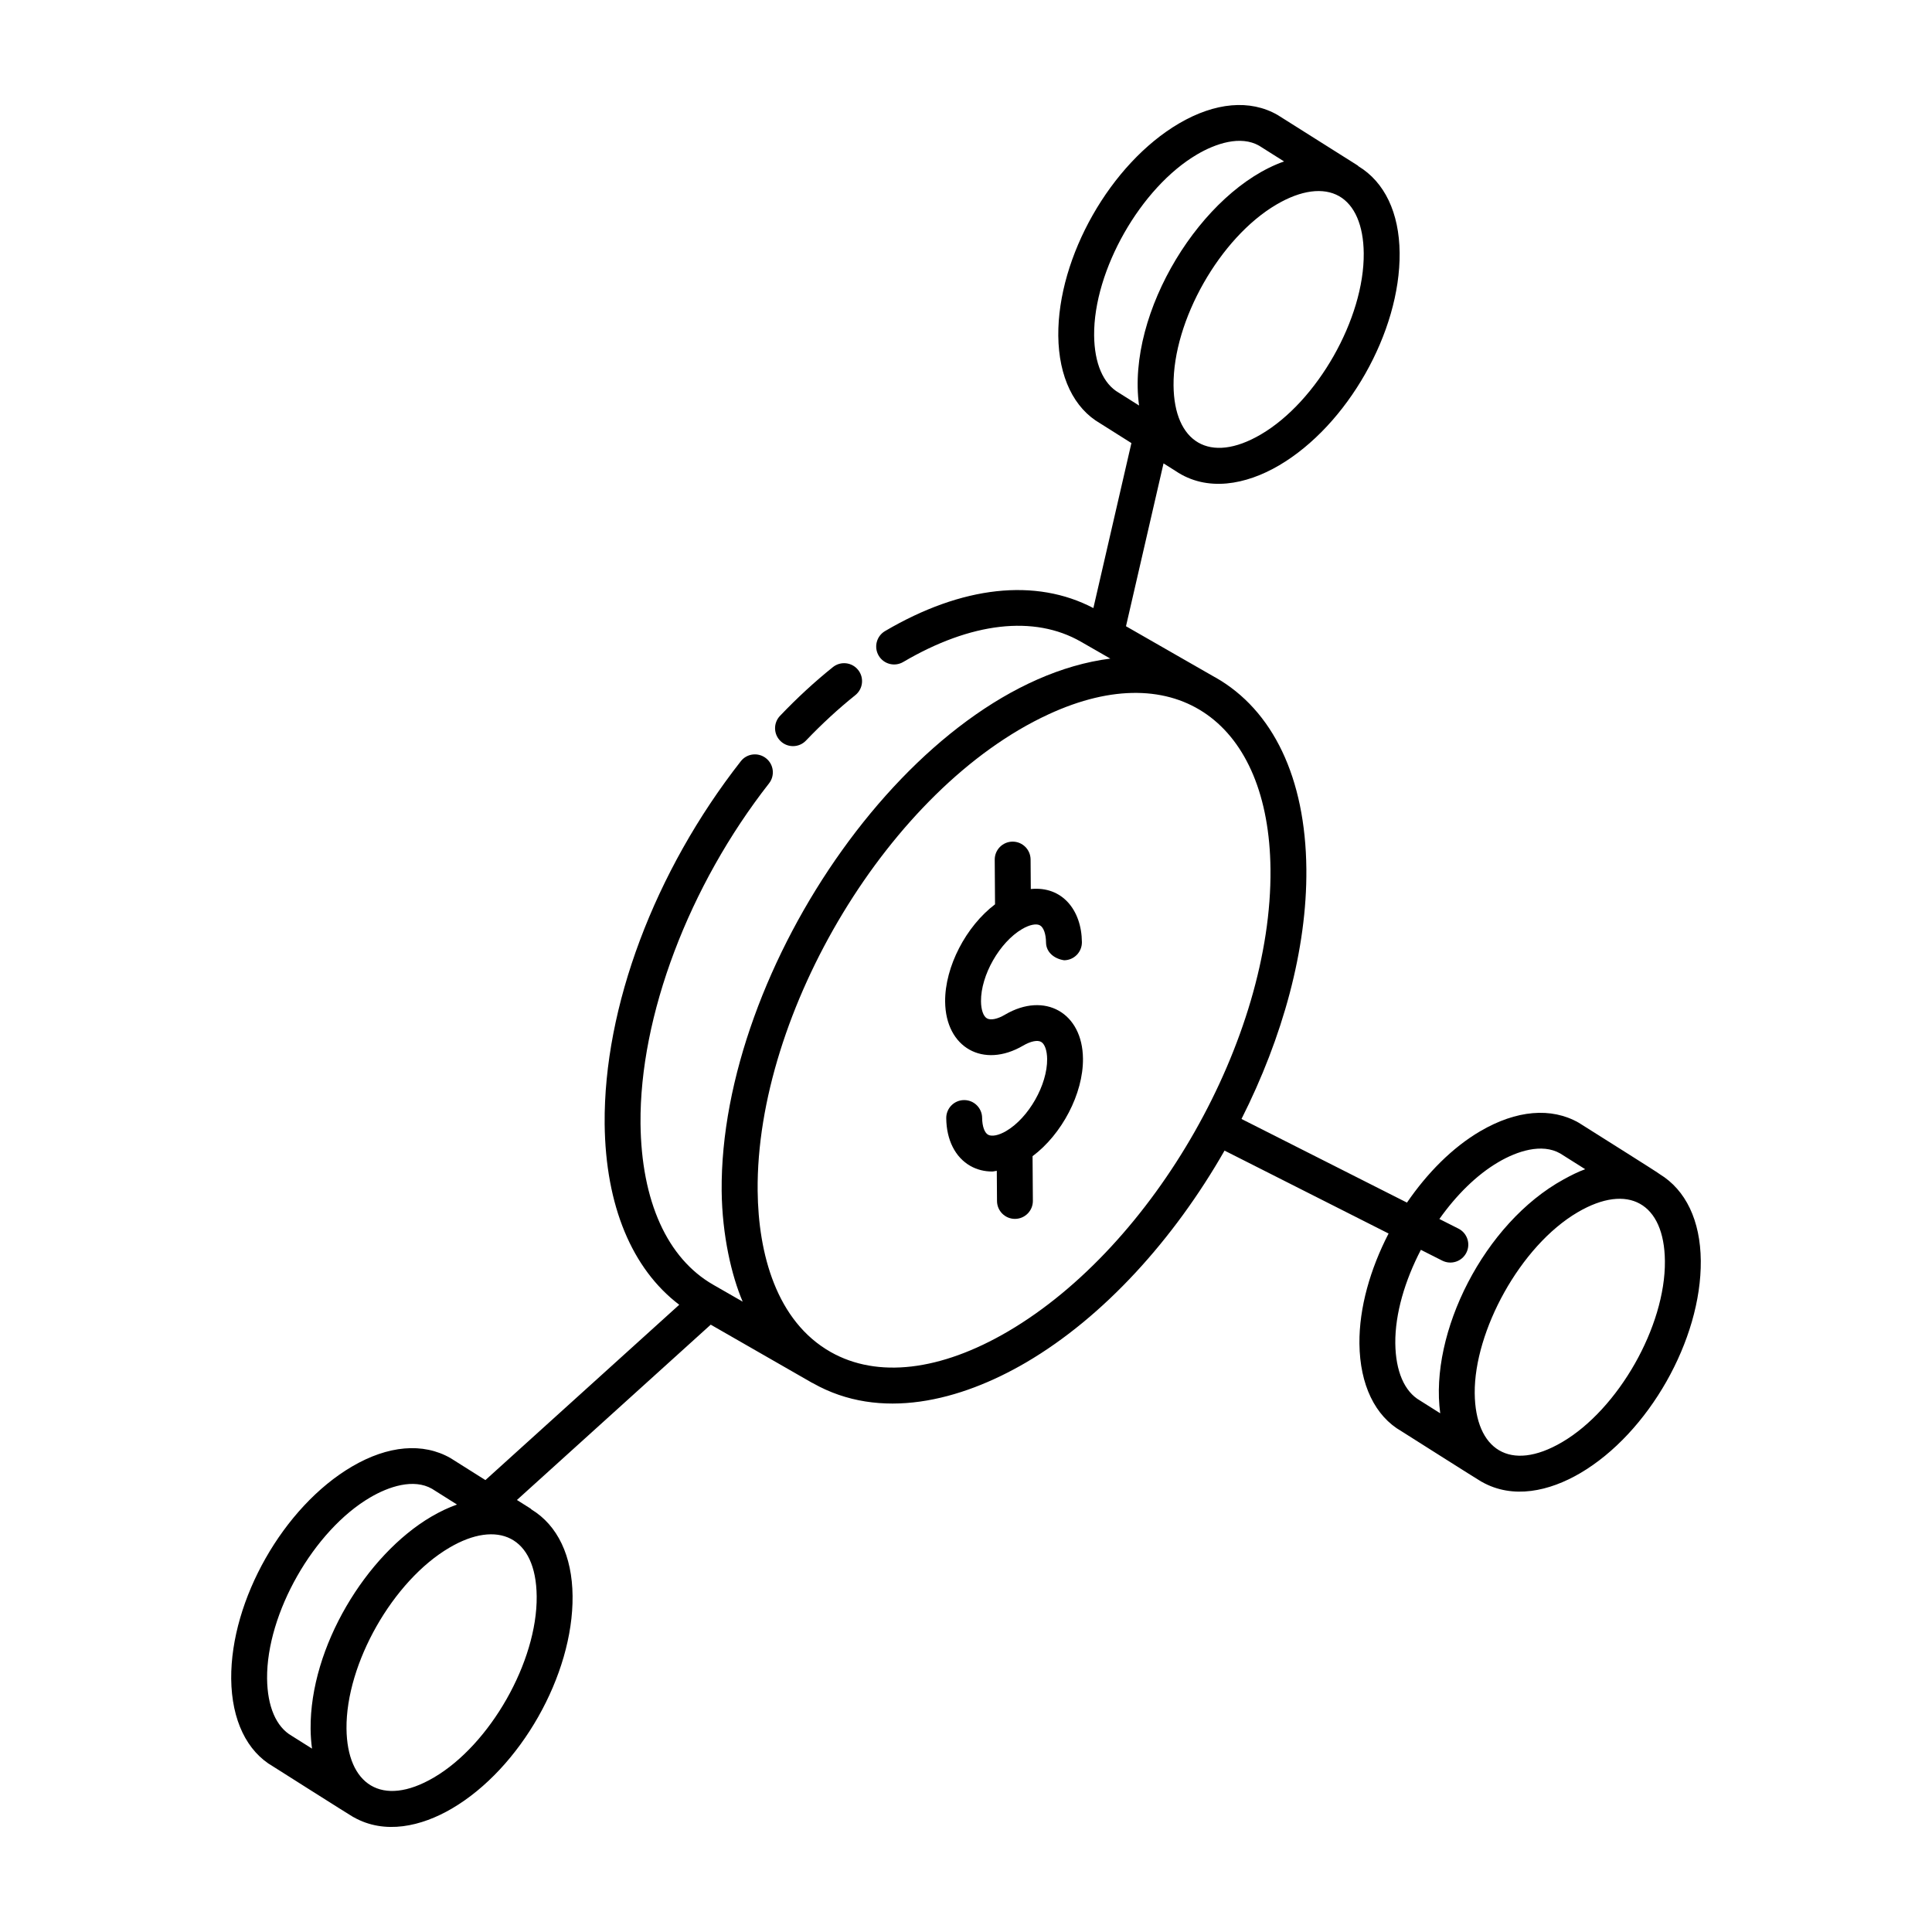 <?xml version="1.0" encoding="UTF-8"?>
<!-- Uploaded to: ICON Repo, www.svgrepo.com, Generator: ICON Repo Mixer Tools -->
<svg fill="#000000" width="800px" height="800px" version="1.1" viewBox="144 144 512 512" xmlns="http://www.w3.org/2000/svg">
 <g>
  <path d="m583.86 455.17c-1.25-0.926-15.484-9.832-21.465-13.625-7.281-4.168-16.562-3.371-26.133 2.246-7.402 4.344-14.047 11.094-19.402 18.91l-43.852-22.164c10.895-21.578 17.395-44.984 17.191-66.258-0.23-24.062-8.812-42.098-24.164-50.789-0.055-0.031-0.113-0.047-0.168-0.078l-23.469-13.453 9.949-43.16 3.148 1.984c8.363 5.695 18.719 3.684 27.469-1.449 18.121-10.629 32.156-35.359 31.953-56.312-0.102-10.676-4-18.758-10.895-22.953-0.09-0.066-0.145-0.168-0.238-0.227-8.078-5.098-22.402-14.129-21.207-13.375-7.289-4.188-16.566-3.352-26.129 2.246-18.125 10.637-32.176 35.34-31.992 56.273 0.121 10.918 4.137 19.207 11.141 23.234l8.238 5.199-10.078 43.723c-15.27-8.004-34.777-5.922-55.211 6.098-2.262 1.328-3.016 4.242-1.691 6.5 1.328 2.266 4.242 3.027 6.508 1.691 17.98-10.562 34.688-12.477 47.074-5.383l7.812 4.484c-51.695 6.582-103.53 81.828-103 141.12 0.133 11.73 2.629 22.434 5.57 29.297l-7.812-4.484c-12.191-7-19.035-22.16-19.262-42.691-0.262-28.453 12.793-63.004 34.055-90.168 1.621-2.07 1.258-5.059-0.812-6.676-2.066-1.617-5.059-1.262-6.668 0.809-22.875 29.223-36.355 65.148-36.078 96.137 0.238 21.656 7.246 38.387 19.766 47.898l-51.367 46.465-9.242-5.828c-7.293-4.168-16.566-3.379-26.133 2.246-18.125 10.637-32.176 35.34-31.992 56.266 0.121 10.934 4.141 19.227 11.141 23.234 0.984 0.621 19.898 12.617 21.203 13.375 0.02 0.012 0.043 0.004 0.062 0.016 0.012 0.004 0.016 0.016 0.027 0.02 8.273 4.684 17.945 2.469 26.082-2.301 18.121-10.629 32.156-35.359 31.953-56.301-0.098-10.672-3.996-18.734-10.875-22.934-0.098-0.074-0.156-0.18-0.262-0.246l-3.609-2.277 51.359-46.461 26.926 15.449h0.008c0.035 0.02 0.074 0.012 0.109 0.031 0.023 0.012 0.043 0.031 0.066 0.043 17.805 10.082 39.008 4.719 56.52-5.543 20.562-12.062 39.113-32.617 52.535-56.109l43.473 21.973c-4.848 9.398-7.812 19.648-7.727 29.164 0.121 10.934 4.141 19.227 11.141 23.234 0.984 0.621 19.898 12.617 21.203 13.375 0.023 0.012 0.047 0.008 0.07 0.02 0.008 0.004 0.016 0.012 0.023 0.02 8.25 4.672 17.891 2.492 26.07-2.301 18.125-10.629 32.16-35.359 31.957-56.301-0.098-10.672-3.992-18.738-10.871-22.934zm-105.71-196.04c-13.637 7.996-23 2.019-23.148-12.969-0.16-17.164 12.281-39.164 27.289-47.965 6.512-3.824 12.402-4.594 16.59-2.211h0.004c4.133 2.367 6.449 7.731 6.519 15.129 0.168 17.27-12.312 39.262-27.254 48.016zm-44.195-26.234c-0.152-17.238 12.352-39.211 27.297-47.977 4.914-2.887 11.496-5.109 16.422-2.312l6.617 4.176c-21.73 7.66-41.816 39.922-38.426 64.684l-5.371-3.387c-4.133-2.371-6.457-7.773-6.539-15.184zm-212.64 371.12c-4.133-2.367-6.453-7.769-6.535-15.188-0.152-17.238 12.352-39.203 27.301-47.977 4.918-2.894 11.52-5.113 16.418-2.301l6.609 4.168c-2.238 0.797-4.512 1.867-6.805 3.211-17.219 10.109-32.188 34.516-31.988 56.266 0.02 1.809 0.148 3.547 0.375 5.207zm37.66 11.047c-13.82 8.098-23 1.797-23.148-12.969-0.164-17.23 12.332-39.191 27.289-47.957 12.641-7.441 22.965-3.109 23.113 12.922 0.168 17.258-12.312 39.25-27.254 48.004zm152.2-118.24c-17.961 10.527-34.664 12.477-47.027 5.477-14.391-8.156-19.203-26.07-19.363-42.738-0.457-47.238 34.953-106.79 77.07-126.25 34.039-15.766 58.461 2.305 58.84 41.059 0.43 44.789-30.758 99.715-69.52 122.45zm109.13 18.324c-4.133-2.375-6.453-7.769-6.535-15.195-0.07-7.84 2.566-16.625 6.777-24.734l5.668 2.863c2.375 1.188 5.215 0.223 6.387-2.098 1.184-2.34 0.246-5.199-2.098-6.387l-5.051-2.551c4.457-6.293 9.84-11.672 15.617-15.059 4.918-2.894 11.52-5.113 16.418-2.301l6.609 4.168c-1.879 0.672-3.793 1.641-5.715 2.699-21.105 11.574-35.617 40.707-32.703 61.988zm37.656 11.047c-13.77 8.074-22.996 1.984-23.145-12.969-0.156-16.395 12.016-39.008 27.289-47.965 13.363-7.84 22.969-2.441 23.113 12.93 0.168 17.262-12.312 39.25-27.258 48.004z"/>
  <path d="m364.73 320.79c-4.785 3.832-9.5 8.18-14.016 12.914-1.809 1.895-1.742 4.902 0.156 6.711 1.891 1.812 4.91 1.75 6.723-0.156 4.223-4.418 8.625-8.477 13.078-12.039 2.047-1.645 2.383-4.633 0.738-6.684-1.633-2.047-4.625-2.383-6.68-0.746z"/>
  <path d="m410.35 412.89c-1.977 1.18-3.805 1.551-4.793 0.992-0.957-0.539-1.562-2.273-1.582-4.519-0.07-6.879 4.922-15.652 10.891-19.152 1.953-1.152 3.773-1.523 4.742-0.977 0.965 0.547 1.574 2.285 1.598 4.539 0.031 2.617 2.215 4.324 4.801 4.707 2.629-0.027 4.731-2.172 4.707-4.801-0.082-8.52-5.242-14.902-13.543-14.078l-0.055-7.832c-0.02-2.617-2.144-4.727-4.754-4.727h-0.031c-2.621 0.02-4.738 2.164-4.719 4.781l0.082 11.832c-7.656 5.793-13.309 16.527-13.223 25.793 0.117 12.191 10.129 17.828 20.691 11.641 1.949-1.141 3.766-1.531 4.742-0.977 0.965 0.547 1.574 2.285 1.598 4.539 0.07 6.852-4.902 15.586-10.848 19.078-1.977 1.168-3.816 1.531-4.805 0.984-0.953-0.539-1.555-2.254-1.578-4.473-0.027-2.609-2.148-4.707-4.754-4.707h-0.047c-2.629 0.027-4.734 2.172-4.707 4.801 0.055 5.773 2.391 10.379 6.394 12.652 1.742 0.984 3.703 1.477 5.773 1.477 0.398 0 0.824-0.148 1.23-0.184l0.055 8.012c0.02 2.617 2.144 4.727 4.754 4.727h0.031c2.621-0.02 4.738-2.164 4.719-4.781l-0.082-11.836c7.719-5.742 13.449-16.531 13.359-25.836-0.109-12.18-10.125-17.84-20.648-11.676z"/>
 </g>
</svg>